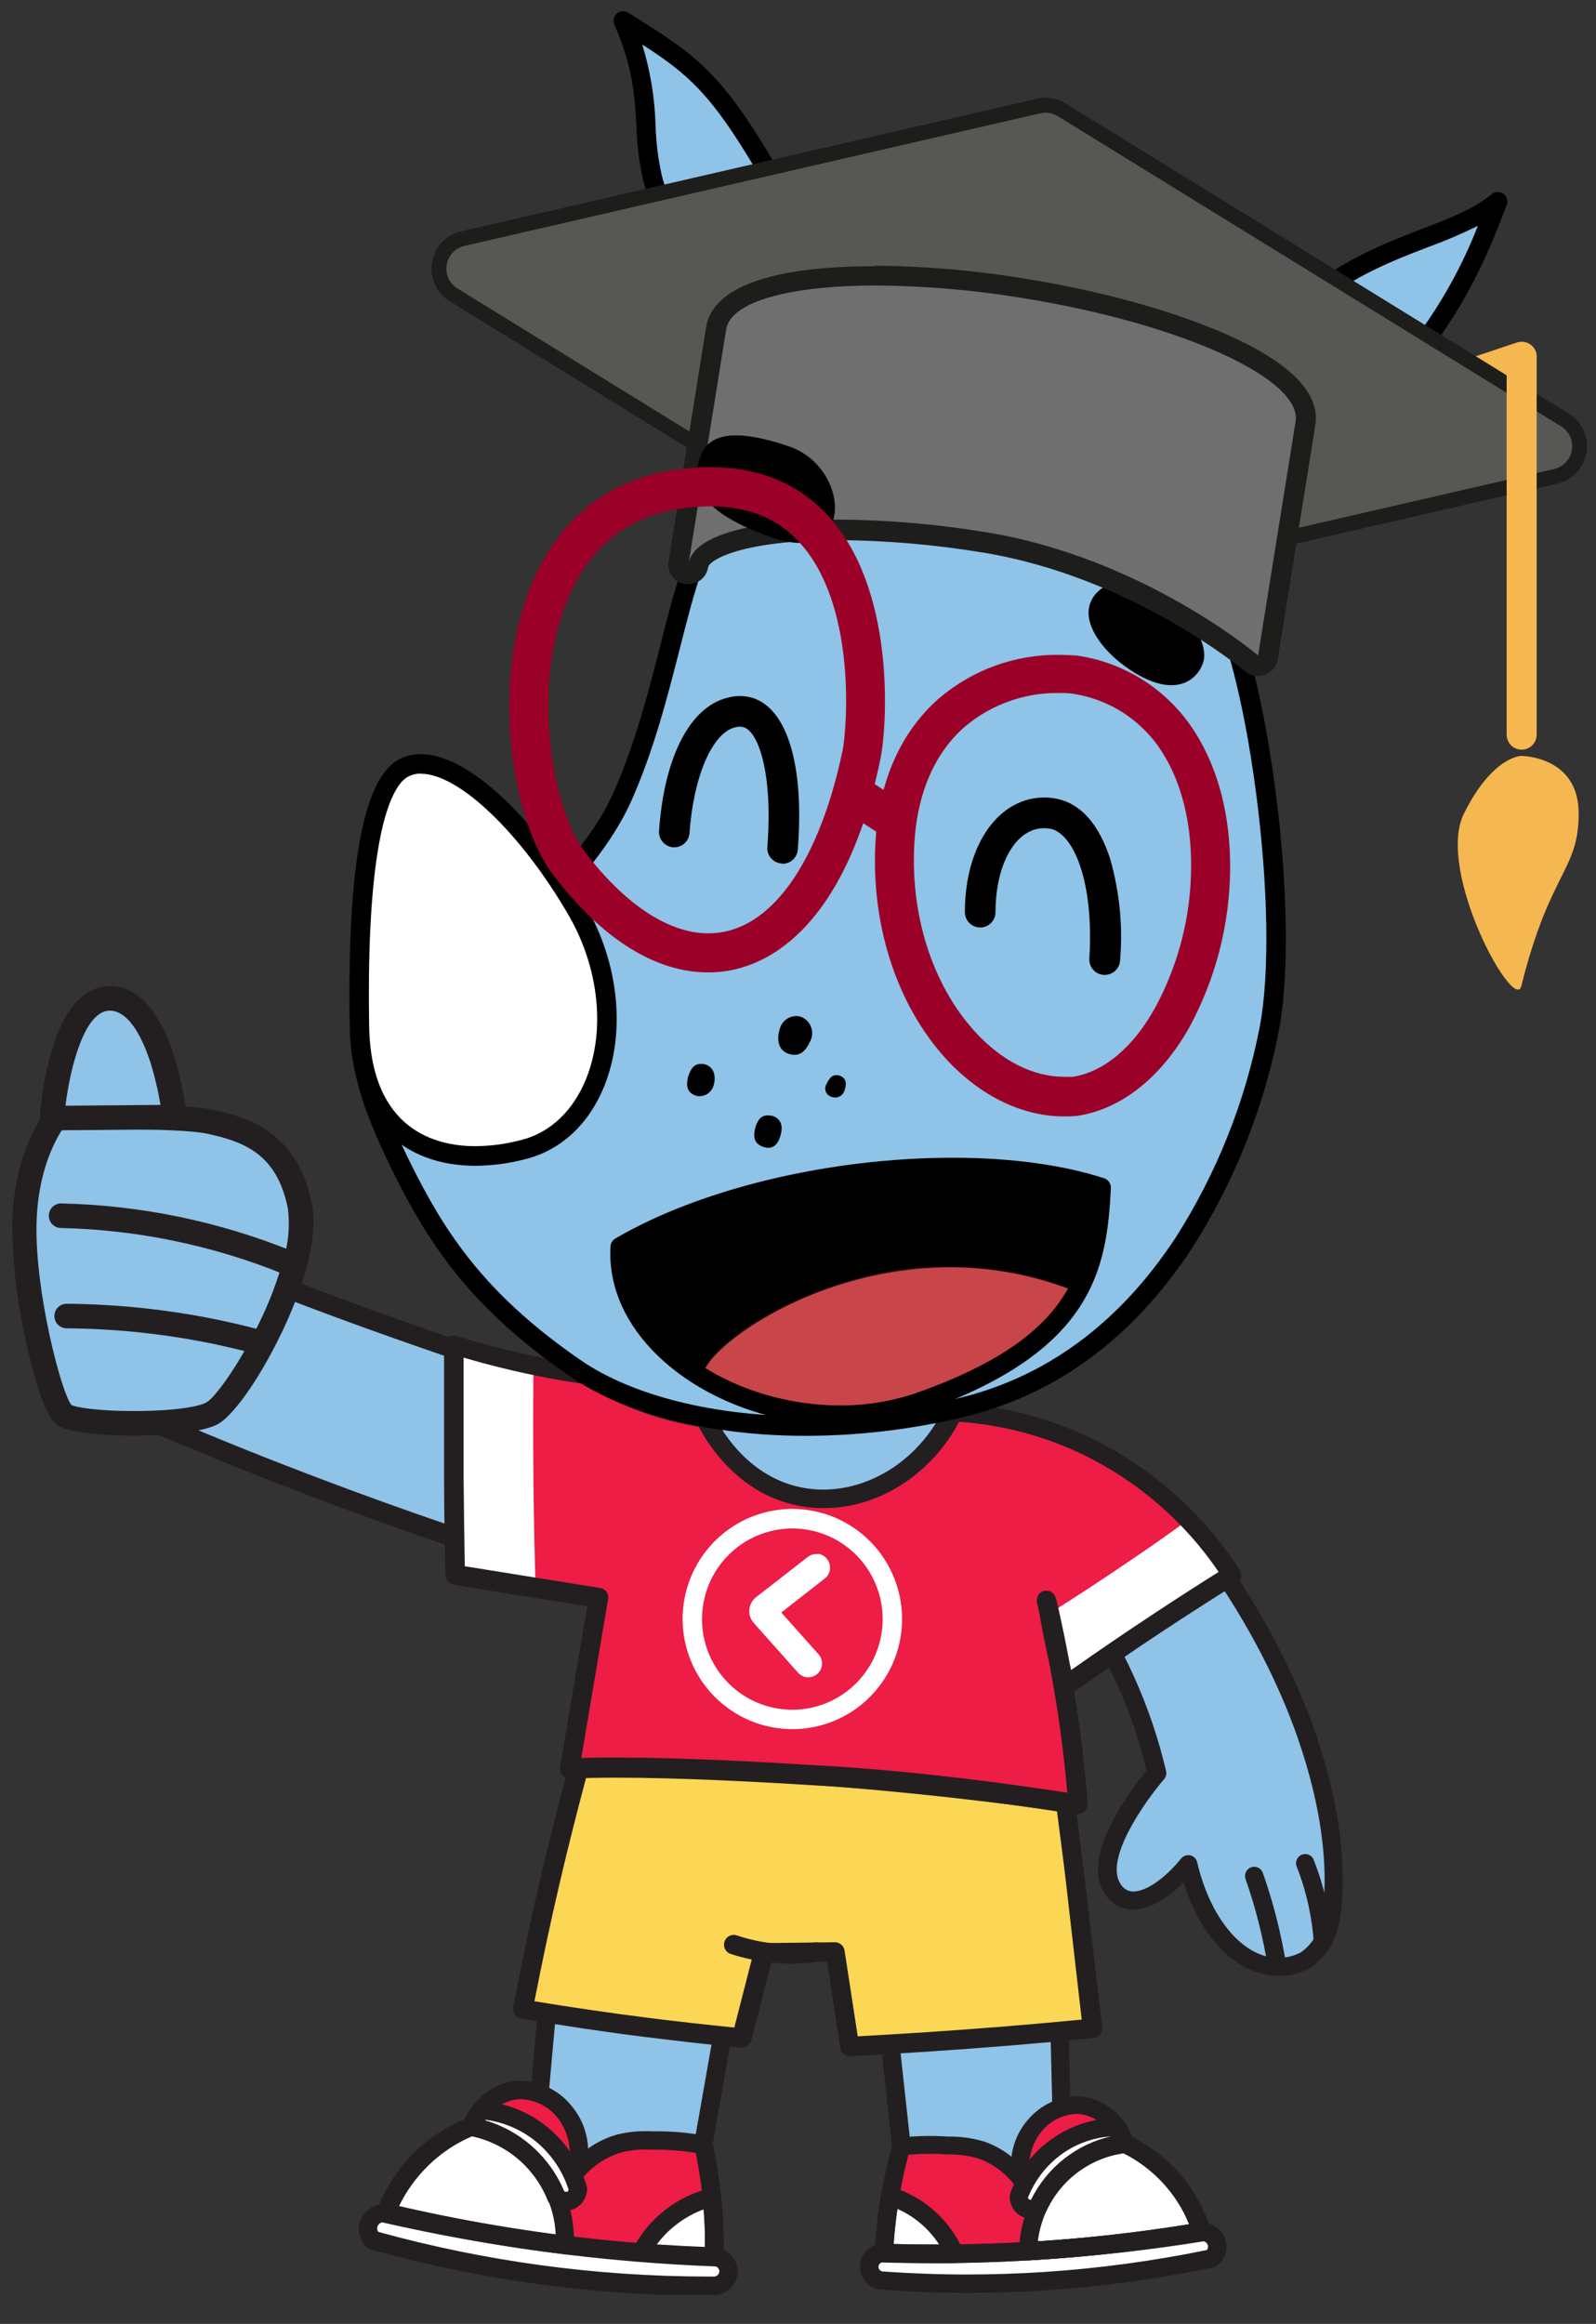 <?xml version="1.0" encoding="UTF-8"?> <svg xmlns="http://www.w3.org/2000/svg" width="261" height="380" viewBox="0 0 261 380" fill="none"><rect x="0" y="0" width="261" height="380" fill="#333333" stroke="none"/><g clip-path="url(#clip0_486_781)"><path d="M32.362 204.876C31.383 204.801 24.326 204.412 19.84 209.507C15.192 214.764 15.171 223.734 20.561 230.524C28.715 234.122 37.193 237.63 45.993 241.049C61.388 247.05 76.267 252.199 90.501 256.636L102.657 229.401C92.06 226.357 81.033 222.925 69.651 218.996C56.461 214.451 44.025 209.691 32.362 204.876Z" fill="#8FC3E7"></path><path d="M90.5 258.236C90.806 258.236 91.106 258.146 91.362 257.977C91.618 257.808 91.819 257.568 91.941 257.286L104.109 230.052C104.197 229.844 104.241 229.621 104.237 229.396C104.233 229.17 104.181 228.949 104.086 228.745C103.99 228.541 103.853 228.359 103.682 228.213C103.512 228.066 103.313 227.957 103.098 227.893C92.081 224.73 81 221.243 70.166 217.508C57.687 213.191 45.175 208.473 32.975 203.421C32.815 203.362 32.649 203.322 32.48 203.303C32.114 203.303 31.716 203.303 31.307 203.303C28.876 203.303 22.787 203.81 18.645 208.506C13.352 214.507 13.642 224.428 19.322 231.574C19.482 231.778 19.689 231.941 19.925 232.048C28.316 235.719 36.891 239.259 45.422 242.584C60.032 248.283 75.04 253.54 90.026 258.214C90.182 258.242 90.342 258.25 90.5 258.236ZM100.462 230.429L89.628 254.695C75.158 250.151 60.678 245.067 46.595 239.583C38.225 236.345 29.823 232.847 21.582 229.253C17.085 223.327 16.827 215.36 21.044 210.578C24.336 206.854 29.328 206.455 31.329 206.455H32.028C44.206 211.496 56.697 216.17 69.155 220.488C79.44 224.093 89.972 227.385 100.462 230.429Z" fill="#231F20"></path><path d="M144.776 326.876C145.988 338.023 147.207 349.178 148.433 360.339L173.92 358.482C173.64 347.321 173.364 336.167 173.092 325.02L144.776 326.941" fill="#8FC3E7"></path><path d="M148.423 361.829H148.541L174.028 359.973C174.411 359.945 174.769 359.771 175.027 359.485C175.286 359.2 175.425 358.825 175.416 358.44L174.598 324.977C174.593 324.774 174.546 324.574 174.462 324.389C174.378 324.204 174.257 324.038 174.108 323.901C173.958 323.764 173.782 323.658 173.591 323.591C173.4 323.524 173.197 323.496 172.995 323.509L144.679 325.43C144.473 325.439 144.271 325.491 144.086 325.582C143.901 325.673 143.736 325.802 143.603 325.959C143.354 326.261 143.234 326.649 143.27 327.039L146.917 360.502C146.959 360.871 147.137 361.211 147.415 361.456C147.694 361.702 148.052 361.835 148.423 361.829ZM172.382 357.069L149.789 358.721L146.454 328.269L171.661 326.564L172.382 357.069Z" fill="#231F20"></path><path d="M144.559 368.412C144.701 365.074 145.061 361.75 145.635 358.459C146.119 355.75 146.71 353.256 147.345 350.99C149.844 350.695 152.366 350.637 154.876 350.817C156.784 350.828 158.681 351.104 160.513 351.637C163.067 352.559 165.306 354.191 166.968 356.344C166.673 354.789 166.73 353.187 167.134 351.657C167.538 350.127 168.279 348.707 169.303 347.503C170.099 346.618 173.068 343.671 177.221 344.373C178.798 344.68 180.259 345.42 181.442 346.51C182.625 347.6 183.484 348.997 183.923 350.547C186.897 351.923 189.549 353.911 191.706 356.383C193.864 358.854 195.479 361.754 196.446 364.893C184.303 366.953 172.029 368.147 159.717 368.466C154.467 368.595 149.411 368.595 144.548 368.466" fill="#ED1D46"></path><path d="M153.166 368.673C155.318 368.673 157.545 368.673 159.729 368.597C172.048 368.276 184.329 367.078 196.479 365.013H196.619V364.873C195.779 362.136 194.448 359.575 192.692 357.317C190.396 354.39 187.448 352.042 184.086 350.462C183.63 348.904 182.755 347.502 181.557 346.409C180.36 345.316 178.886 344.575 177.297 344.266C176.874 344.192 176.446 344.156 176.017 344.158C174.733 344.215 173.474 344.53 172.315 345.087C171.156 345.643 170.121 346.429 169.272 347.397C168.279 348.55 167.546 349.906 167.125 351.371C166.703 352.835 166.602 354.374 166.829 355.881C165.195 353.887 163.054 352.372 160.633 351.499C159.024 351.006 157.354 350.745 155.673 350.721H154.963C152.452 350.546 149.931 350.607 147.432 350.905H147.346V350.98C146.657 353.442 146.077 355.957 145.635 358.461C145.067 361.756 144.708 365.084 144.56 368.424V368.554H144.678C147.41 368.629 150.305 368.673 153.166 368.673ZM196.296 364.787C184.203 366.84 171.979 368.027 159.718 368.338C157.566 368.403 155.34 368.424 153.166 368.424C150.348 368.424 147.497 368.424 144.689 368.284C144.837 364.997 145.197 361.723 145.764 358.483C146.2 355.998 146.76 353.538 147.443 351.11C149.906 350.819 152.392 350.764 154.866 350.948H155.576C157.236 350.972 158.883 351.23 160.471 351.714C162.992 352.637 165.203 354.253 166.851 356.378L167.173 356.766L167.066 356.27C166.771 354.736 166.825 353.155 167.224 351.645C167.622 350.135 168.355 348.734 169.368 347.548C170.186 346.59 171.19 345.809 172.318 345.252C173.446 344.695 174.675 344.375 175.931 344.309C176.349 344.308 176.767 344.344 177.179 344.417C178.73 344.724 180.167 345.453 181.332 346.525C182.497 347.597 183.346 348.971 183.785 350.495H183.838C186.774 351.853 189.394 353.812 191.532 356.245C193.67 358.678 195.278 361.532 196.253 364.625L196.296 364.787Z" fill="#231F20"></path><path d="M183.933 350.549C179.624 351.067 175.647 353.131 172.736 356.361C169.826 359.591 168.178 363.769 168.097 368.122C172.501 367.863 177.102 367.471 181.9 366.946C186.999 366.373 191.862 365.672 196.456 364.895C195.405 361.625 193.67 358.618 191.367 356.076C189.276 353.761 186.749 351.882 183.933 350.549Z" fill="white"></path><path d="M167.971 368.253H168.1C172.694 367.983 177.341 367.595 181.903 367.077C186.755 366.537 191.65 365.846 196.47 365.026H196.609V364.885C195.549 361.602 193.808 358.582 191.499 356.023C189.392 353.699 186.852 351.81 184.022 350.464H183.947C179.612 350.991 175.613 353.072 172.685 356.323C169.758 359.573 168.099 363.776 168.014 368.156L167.971 368.253ZM196.287 364.788C191.531 365.598 186.69 366.278 181.892 366.818C177.374 367.325 172.78 367.714 168.229 367.983C168.354 363.699 170.005 359.6 172.882 356.432C175.76 353.263 179.674 351.234 183.914 350.712C186.822 352.103 189.417 354.072 191.544 356.499C193.67 358.926 195.284 361.76 196.287 364.831V364.788Z" fill="#231F20"></path><path d="M183.937 350.549C183.717 349.843 183.387 349.176 182.958 348.574C182.769 348.316 182.564 348.071 182.344 347.84C179.27 347.92 176.273 348.822 173.662 350.452C170.42 352.51 167.935 355.572 166.583 359.174C166.578 359.517 166.654 359.857 166.806 360.165C166.957 360.473 167.18 360.74 167.455 360.944C167.826 361.17 168.26 361.269 168.692 361.229C169.124 361.188 169.531 361.009 169.854 360.718C171.154 357.967 173.127 355.592 175.59 353.814C178.053 352.035 180.924 350.912 183.937 350.549Z" fill="white"></path><path d="M168.478 361.365C169.012 361.363 169.528 361.167 169.93 360.814C171.227 358.086 173.189 355.731 175.633 353.965C178.078 352.199 180.926 351.08 183.916 350.71H184.066V350.57C183.84 349.852 183.503 349.174 183.066 348.562C182.875 348.3 182.667 348.051 182.442 347.817H182.388C178.907 347.908 175.534 349.045 172.704 351.081C169.875 353.117 167.721 355.959 166.519 359.238C166.502 359.604 166.578 359.969 166.74 360.297C166.902 360.626 167.144 360.908 167.445 361.116C167.759 361.293 168.117 361.379 168.478 361.365ZM169.747 360.641C169.393 360.945 168.943 361.114 168.478 361.116C168.138 361.118 167.805 361.02 167.52 360.836C167.266 360.646 167.06 360.398 166.92 360.113C166.779 359.827 166.708 359.513 166.713 359.195C167.894 355.975 170.009 353.183 172.785 351.18C175.562 349.178 178.873 348.055 182.291 347.958C182.492 348.172 182.679 348.399 182.851 348.638C183.242 349.191 183.55 349.798 183.765 350.441C180.771 350.837 177.924 351.977 175.481 353.759C173.038 355.54 171.079 357.906 169.779 360.641H169.747Z" fill="#231F20"></path><path d="M145.508 359.119C147.832 359.848 149.974 361.066 151.791 362.692C153.618 364.314 155.085 366.304 156.095 368.532C154.277 368.532 152.426 368.532 150.532 368.532C148.639 368.532 146.509 368.467 144.562 368.402C144.616 367.161 144.712 365.866 144.841 364.538C145.024 362.617 145.272 360.803 145.562 359.141" fill="white"></path><path d="M153.167 368.67H156.266L156.19 368.486C155.182 366.248 153.716 364.247 151.887 362.614C150.054 360.974 147.894 359.745 145.55 359.009H145.41V359.149C145.109 360.941 144.862 362.765 144.69 364.546C144.571 365.831 144.474 367.126 144.41 368.422V368.551H144.528C146.508 368.616 148.52 368.659 150.51 368.681L153.167 368.67ZM155.9 368.411H150.521C148.584 368.411 146.615 368.346 144.679 368.281C144.743 367.04 144.829 365.788 144.948 364.557C145.12 362.798 145.357 361.017 145.647 359.279C147.891 360.006 149.961 361.194 151.724 362.766C153.487 364.338 154.905 366.26 155.889 368.411H155.9Z" fill="#231F20"></path><path d="M144.066 368.448C143.52 368.521 143.021 368.792 142.662 369.21C142.303 369.629 142.109 370.164 142.117 370.716C142.125 371.268 142.334 371.798 142.705 372.205C143.076 372.613 143.583 372.87 144.13 372.927C162.198 374.221 180.358 373.004 198.094 369.311C198.444 369.049 198.719 368.697 198.889 368.293C199.059 367.889 199.119 367.447 199.062 367.012C198.971 366.483 198.713 365.998 198.325 365.629C197.937 365.259 197.442 365.025 196.911 364.961C188.863 366.267 179.998 367.347 170.402 367.973C160.806 368.599 152.113 368.685 144.033 368.448" fill="white"></path><path d="M158.126 373.552C162.354 373.552 166.647 373.412 170.875 373.131C180.033 372.534 189.139 371.297 198.125 369.428C198.495 369.154 198.784 368.784 198.962 368.359C199.139 367.933 199.2 367.467 199.137 367.01C199.046 366.458 198.781 365.95 198.38 365.561C197.979 365.172 197.463 364.923 196.91 364.852C188.163 366.266 179.255 367.28 170.412 367.852C164.376 368.252 158.255 368.446 152.198 368.446C149.498 368.446 146.754 368.446 144.054 368.327C143.492 368.42 142.983 368.712 142.618 369.15C142.253 369.588 142.056 370.143 142.064 370.714C142.072 371.285 142.283 371.834 142.66 372.262C143.037 372.689 143.555 372.967 144.118 373.045C148.734 373.379 153.467 373.552 158.126 373.552ZM198.039 369.234C189.073 371.095 179.989 372.329 170.853 372.926C166.636 373.206 162.354 373.336 158.126 373.336C153.478 373.336 148.777 373.174 144.14 372.84C143.657 372.743 143.222 372.483 142.907 372.104C142.592 371.725 142.417 371.249 142.409 370.755C142.402 370.262 142.563 369.78 142.866 369.392C143.169 369.003 143.596 368.73 144.075 368.619C146.776 368.694 149.455 368.738 152.209 368.738C158.266 368.738 164.398 368.532 170.444 368.144C179.277 367.561 188.195 366.546 196.942 365.132C197.434 365.204 197.891 365.429 198.248 365.776C198.605 366.123 198.845 366.573 198.932 367.064C198.98 367.466 198.923 367.873 198.766 368.246C198.61 368.619 198.359 368.945 198.039 369.191V369.234Z" fill="#231F20"></path><path d="M153.155 370.054C155.307 370.054 157.577 370.054 159.761 369.968C172.144 369.648 184.49 368.447 196.705 366.373C196.923 366.342 197.132 366.264 197.318 366.145C197.503 366.026 197.661 365.868 197.781 365.682C197.889 365.497 197.959 365.291 197.985 365.077C198.011 364.864 197.992 364.647 197.931 364.441C197.039 361.547 195.628 358.84 193.768 356.453C191.452 353.509 188.512 351.119 185.161 349.458C184.558 347.792 183.534 346.311 182.189 345.161C180.845 344.01 179.226 343.23 177.49 342.895C176.989 342.809 176.482 342.766 175.973 342.766C174.496 342.825 173.046 343.186 171.713 343.826C170.379 344.466 169.189 345.373 168.217 346.49C166.667 348.206 165.69 350.364 165.419 352.664C164.108 351.606 162.627 350.778 161.041 350.214C159.317 349.684 157.528 349.401 155.726 349.372H155.016C152.413 349.185 149.797 349.246 147.206 349.555C146.913 349.591 146.638 349.712 146.414 349.904C146.19 350.096 146.027 350.351 145.947 350.635C145.247 353.128 144.656 355.687 144.204 358.191C143.607 361.541 143.23 364.927 143.074 368.327C143.056 368.724 143.195 369.112 143.462 369.406C143.6 369.554 143.767 369.674 143.951 369.757C144.136 369.84 144.335 369.886 144.538 369.892C147.378 370.011 150.283 370.054 153.155 370.054ZM194.445 363.696C182.945 365.56 171.331 366.642 159.685 366.935C157.533 366.988 155.382 367.01 153.166 367.01C150.842 367.01 148.486 367.01 146.151 366.913C146.338 364.159 146.672 361.417 147.152 358.698C147.528 356.539 148.002 354.445 148.561 352.351C150.636 352.157 152.723 352.135 154.801 352.286H155.522C157.06 352.302 158.588 352.535 160.062 352.977C162.341 353.812 164.339 355.275 165.828 357.198C166.038 357.46 166.328 357.643 166.654 357.72C166.98 357.796 167.322 357.76 167.625 357.619C167.929 357.474 168.176 357.233 168.328 356.932C168.479 356.631 168.528 356.288 168.464 355.957C168.211 354.629 168.257 353.262 168.597 351.955C168.938 350.648 169.565 349.434 170.433 348.4C171.124 347.591 171.971 346.931 172.923 346.46C173.875 345.989 174.913 345.716 175.973 345.659C176.312 345.661 176.65 345.69 176.985 345.745C178.285 346.005 179.489 346.62 180.462 347.523C181.436 348.426 182.143 349.581 182.504 350.861C182.567 351.064 182.671 351.251 182.81 351.411C182.949 351.57 183.119 351.7 183.31 351.79C186.464 353.257 189.229 355.45 191.379 358.191C192.663 359.867 193.696 361.721 194.445 363.696Z" fill="#231F20"></path><path d="M168.097 369.623H168.194C172.81 369.353 177.479 368.954 182.073 368.435C186.946 367.885 191.863 367.194 196.704 366.374C196.923 366.342 197.133 366.263 197.319 366.142C197.505 366.021 197.662 365.86 197.78 365.672C197.892 365.488 197.963 365.281 197.987 365.067C198.011 364.852 197.988 364.635 197.92 364.431C196.857 361.113 195.129 358.048 192.842 355.425C190.556 352.802 187.758 350.676 184.622 349.178C184.363 349.06 184.077 349.016 183.794 349.049C179.127 349.613 174.821 351.851 171.669 355.35C168.518 358.85 166.733 363.374 166.645 368.09C166.642 368.289 166.679 368.487 166.752 368.673C166.826 368.858 166.936 369.026 167.075 369.169C167.214 369.311 167.38 369.425 167.562 369.503C167.745 369.581 167.942 369.621 168.141 369.623H168.097ZM194.423 363.707C190.217 364.388 185.956 364.97 181.739 365.445C177.758 365.888 173.724 366.244 169.722 366.525C170.144 362.911 171.744 359.538 174.273 356.93C176.802 354.323 180.119 352.626 183.708 352.103C188.578 354.539 192.401 358.666 194.466 363.718L194.423 363.707Z" fill="#231F20"></path><path d="M168.476 362.747C169.344 362.747 170.182 362.428 170.832 361.851C170.992 361.721 171.117 361.554 171.198 361.365C172.39 358.843 174.199 356.665 176.456 355.034C178.714 353.403 181.346 352.373 184.108 352.038C184.326 352.012 184.536 351.937 184.722 351.82C184.908 351.702 185.066 351.545 185.184 351.358C185.301 351.173 185.377 350.964 185.407 350.746C185.437 350.528 185.419 350.306 185.356 350.095C185.09 349.234 184.686 348.421 184.162 347.688C183.931 347.373 183.68 347.073 183.409 346.792C183.269 346.647 183.102 346.531 182.917 346.451C182.733 346.371 182.534 346.329 182.333 346.328C178.578 346.424 174.939 347.649 171.887 349.845C168.835 352.042 166.511 355.107 165.216 358.645C165.162 358.79 165.13 358.943 165.119 359.098C165.1 359.705 165.231 360.307 165.501 360.849C165.772 361.392 166.173 361.859 166.668 362.207C167.21 362.551 167.835 362.738 168.476 362.747ZM168.68 359.692C168.613 359.704 168.544 359.704 168.476 359.692C168.404 359.692 168.334 359.673 168.271 359.638C168.186 359.562 168.129 359.459 168.11 359.346C169.362 356.184 171.58 353.5 174.447 351.682C176.63 350.319 179.112 349.512 181.677 349.329C178.884 349.971 176.267 351.226 174.015 353.003C171.762 354.779 169.93 357.034 168.648 359.605L168.68 359.692Z" fill="#231F20"></path><path d="M153.167 370.055H156.115C156.369 370.054 156.618 369.989 156.84 369.865C157.061 369.742 157.249 369.564 157.384 369.349C157.519 369.134 157.598 368.888 157.613 368.634C157.628 368.38 157.579 368.126 157.47 367.896C156.392 365.471 154.812 363.305 152.834 361.54C150.857 359.776 148.528 358.454 146.002 357.663C145.798 357.6 145.583 357.581 145.372 357.607C145.161 357.634 144.957 357.705 144.775 357.816C144.593 357.927 144.437 358.076 144.316 358.252C144.196 358.429 144.114 358.629 144.076 358.839C143.775 360.674 143.527 362.531 143.345 364.377C143.215 365.683 143.119 367 143.065 368.317C143.046 368.714 143.186 369.102 143.452 369.396C143.591 369.544 143.757 369.663 143.942 369.747C144.126 369.83 144.326 369.876 144.528 369.882C146.518 369.947 148.541 369.99 150.542 370.012L153.167 370.055ZM153.597 367.043H150.553C149.089 367.043 147.605 367.043 146.142 366.957C146.142 366.201 146.26 365.446 146.325 364.701C146.443 363.535 146.583 362.358 146.755 361.192C148.246 361.852 149.625 362.741 150.843 363.826C151.896 364.775 152.822 365.856 153.597 367.043Z" fill="#231F20"></path><path d="M158.126 374.922C162.429 374.922 166.732 374.793 170.961 374.512C180.184 373.905 189.354 372.657 198.405 370.777C198.625 370.731 198.831 370.635 199.008 370.497C199.573 370.074 200.013 369.505 200.282 368.851C200.551 368.198 200.638 367.483 200.535 366.783C200.397 365.942 199.995 365.167 199.387 364.571C198.78 363.975 197.998 363.589 197.157 363.469C197.004 363.442 196.848 363.442 196.695 363.469C188.002 364.873 179.126 365.887 170.337 366.46C164.334 366.848 158.233 367.053 152.209 367.053C149.519 367.053 146.83 367.053 144.108 366.934C144.008 366.918 143.906 366.918 143.806 366.934C142.916 367.072 142.104 367.528 141.521 368.218C140.939 368.908 140.623 369.786 140.634 370.691C140.644 371.595 140.98 372.465 141.578 373.142C142.177 373.818 142.999 374.255 143.893 374.372H144.022C148.734 374.761 153.435 374.922 158.126 374.922ZM197.372 367.917C188.596 369.723 179.707 370.924 170.767 371.511C166.582 371.781 162.322 371.922 158.126 371.922C153.532 371.922 148.884 371.749 144.312 371.425C144.126 371.392 143.958 371.293 143.838 371.147C143.718 371 143.653 370.816 143.656 370.626C143.67 370.471 143.731 370.323 143.831 370.204C143.931 370.084 144.065 369.998 144.215 369.957C146.873 370.033 149.595 370.065 152.209 370.065C158.298 370.065 164.463 369.871 170.498 369.471C179.288 368.899 188.163 367.895 196.867 366.492C197.035 366.541 197.187 366.635 197.307 366.765C197.426 366.894 197.509 367.053 197.545 367.226C197.563 367.347 197.558 367.47 197.528 367.589C197.498 367.707 197.445 367.819 197.372 367.917Z" fill="#231F20"></path><path d="M119.398 325.841C117.375 337.355 115.349 348.869 113.32 360.384L86.951 356.713L90.082 321.934L119.398 325.863" fill="#8FC3E7"></path><path d="M113.32 361.862C113.672 361.864 114.014 361.741 114.284 361.513C114.554 361.286 114.735 360.969 114.794 360.621L120.872 326.078C120.905 325.879 120.897 325.676 120.851 325.479C120.805 325.283 120.721 325.098 120.603 324.934C120.486 324.769 120.335 324.629 120.161 324.525C119.987 324.421 119.793 324.355 119.592 324.33L90.286 320.4C90.085 320.372 89.88 320.385 89.684 320.439C89.488 320.493 89.305 320.586 89.146 320.713C88.986 320.846 88.854 321.01 88.76 321.196C88.665 321.382 88.61 321.585 88.597 321.793L85.456 356.573C85.419 356.959 85.533 357.345 85.774 357.649C86.014 357.953 86.363 358.151 86.746 358.203L113.115 361.873L113.32 361.862ZM117.623 327.125L112.072 358.678L88.554 355.439L91.416 323.649L117.623 327.125Z" fill="#231F20"></path><path d="M116.793 369.029C116.897 362.888 116.312 356.754 115.05 350.743C112.476 350.258 109.86 350.023 107.24 350.042C105.256 349.92 103.264 350.077 101.323 350.506C98.613 351.294 96.181 352.836 94.308 354.953C94.717 353.357 94.764 351.689 94.448 350.072C94.132 348.454 93.459 346.928 92.48 345.605C91.705 344.634 88.822 341.374 84.465 341.816C82.804 342.023 81.234 342.689 79.929 343.739C78.624 344.789 77.635 346.183 77.073 347.764C73.894 348.992 71.006 350.875 68.597 353.292C66.188 355.709 64.311 358.607 63.088 361.797C75.572 364.782 88.252 366.867 101.032 368.036C106.476 368.533 111.737 368.846 116.804 369.008" fill="#ED1D46"></path><path d="M116.923 369.158V369.039C116.988 365.553 116.826 362.066 116.439 358.601C116.149 355.967 115.718 353.312 115.17 350.71V350.635H115.094C112.61 350.172 110.09 349.938 107.563 349.933H106.552C104.807 349.839 103.057 349.996 101.356 350.397C98.77 351.138 96.435 352.571 94.6 354.542C94.943 352.989 94.946 351.38 94.608 349.825C94.27 348.271 93.599 346.808 92.642 345.54C91.786 344.395 90.688 343.453 89.427 342.783C88.166 342.113 86.773 341.731 85.348 341.665C85.072 341.648 84.795 341.648 84.519 341.665C82.848 341.879 81.268 342.549 79.95 343.602C78.632 344.654 77.626 346.048 77.042 347.634C73.435 349.042 70.21 351.283 67.629 354.175C65.647 356.389 64.089 358.95 63.035 361.732L62.981 361.872H63.121C75.61 364.847 88.294 366.932 101.076 368.111C106.294 368.586 111.609 368.91 116.859 369.083L116.923 369.158ZM114.944 350.808C115.482 353.366 115.901 355.989 116.192 358.59C116.568 361.999 116.73 365.427 116.676 368.856C111.469 368.694 106.208 368.359 101.033 367.884C88.308 366.719 75.682 364.648 63.25 361.688C64.471 358.536 66.337 355.674 68.727 353.289C71.118 350.904 73.979 349.047 77.128 347.839V347.785C77.687 346.23 78.663 344.86 79.948 343.826C81.233 342.792 82.777 342.134 84.412 341.924C84.68 341.908 84.95 341.908 85.218 341.924C86.606 341.993 87.961 342.367 89.188 343.02C90.415 343.673 91.484 344.589 92.319 345.702C93.294 347.006 93.963 348.515 94.274 350.115C94.585 351.715 94.531 353.365 94.115 354.942L93.987 355.428L94.331 355.061C96.19 352.961 98.603 351.43 101.291 350.646C102.972 350.254 104.7 350.101 106.423 350.192H107.434C109.952 350.181 112.466 350.402 114.944 350.851V350.808Z" fill="#231F20"></path><path d="M77.073 347.762C81.516 348.6 85.507 351.02 88.311 354.576C91.117 358.133 92.547 362.586 92.34 367.116C87.778 366.544 83.023 365.832 78.074 364.957C72.802 364.018 67.81 362.96 63.077 361.827C64.328 358.653 66.215 355.77 68.621 353.356C71.026 350.943 73.899 349.05 77.062 347.794" fill="white"></path><path d="M92.459 367.26V367.13C92.668 362.576 91.228 358.1 88.404 354.529C85.58 350.958 81.563 348.532 77.096 347.7H77.032C73.997 348.906 71.227 350.695 68.877 352.968C66.306 355.47 64.293 358.491 62.971 361.83L62.917 361.97H63.057C68.006 363.147 73.04 364.194 78.054 365.101C82.766 365.943 87.575 366.677 92.319 367.26H92.459ZM77.085 347.894C81.469 348.729 85.407 351.114 88.186 354.617C90.963 358.12 92.396 362.506 92.222 366.979C87.521 366.385 82.766 365.662 78.097 364.82C73.137 363.935 68.145 362.888 63.25 361.722C64.5 358.594 66.371 355.754 68.749 353.375C71.128 350.996 73.964 349.128 77.085 347.884V347.894Z" fill="#231F20"></path><path d="M77.072 347.763C77.349 347.042 77.741 346.371 78.234 345.777C78.444 345.521 78.671 345.279 78.912 345.054C82.103 345.358 85.157 346.501 87.766 348.368C90.991 350.733 93.362 354.086 94.522 357.921C94.507 358.284 94.401 358.639 94.213 358.95C94.024 359.261 93.761 359.52 93.447 359.702C93.045 359.904 92.591 359.976 92.147 359.906C91.704 359.836 91.293 359.629 90.972 359.313C89.805 356.358 87.909 353.749 85.463 351.729C83.017 349.709 80.101 348.344 76.986 347.763" fill="white"></path><path d="M92.544 360.103C92.901 360.106 93.253 360.017 93.566 359.844C93.886 359.642 94.152 359.364 94.34 359.035C94.527 358.705 94.631 358.335 94.642 357.955C93.477 354.091 91.085 350.714 87.832 348.337C85.211 346.45 82.136 345.299 78.924 345.002H78.871C78.622 345.228 78.391 345.473 78.182 345.736C77.681 346.34 77.282 347.022 76.999 347.755L76.945 347.895H77.095C80.181 348.478 83.07 349.834 85.493 351.839C87.916 353.843 89.794 356.43 90.952 359.359C91.155 359.583 91.4 359.764 91.673 359.892C91.947 360.02 92.243 360.092 92.544 360.103ZM94.395 357.945C94.372 358.275 94.274 358.596 94.108 358.882C93.942 359.169 93.713 359.413 93.437 359.596C93.164 359.748 92.856 359.826 92.544 359.823C92.017 359.817 91.513 359.608 91.135 359.24C89.966 356.301 88.083 353.703 85.657 351.682C83.231 349.66 80.34 348.281 77.246 347.668C77.513 347.017 77.876 346.409 78.322 345.866C78.526 345.628 78.73 345.401 78.956 345.186C82.504 345.525 85.87 346.921 88.621 349.195C91.372 351.468 93.383 354.516 94.395 357.945Z" fill="#231F20"></path><path d="M116.386 359.305C113.924 359.907 111.617 361.026 109.618 362.589C107.619 364.152 105.973 366.123 104.789 368.372C106.682 368.523 108.608 368.653 110.577 368.761C112.546 368.869 114.762 368.966 116.795 369.031C116.795 367.746 116.795 366.397 116.795 365.004C116.731 362.996 116.591 361.097 116.408 359.305" fill="white"></path><path d="M116.922 369.159V369.04C116.922 367.691 116.922 366.331 116.922 364.992C116.869 363.103 116.74 361.182 116.546 359.293V359.152H116.406C113.925 359.756 111.6 360.883 109.585 362.458C107.571 364.032 105.914 366.018 104.723 368.284L104.636 368.457H104.819C106.745 368.608 108.692 368.738 110.607 368.846C112.522 368.954 114.76 369.051 116.836 369.116L116.922 369.159ZM116.277 359.444C116.46 361.279 116.589 363.146 116.643 364.981C116.643 366.277 116.643 367.583 116.643 368.878C114.609 368.813 112.565 368.727 110.543 368.608C108.692 368.511 106.81 368.382 104.959 368.241C106.128 366.069 107.735 364.164 109.678 362.649C111.621 361.135 113.858 360.043 116.245 359.444H116.277Z" fill="#231F20"></path><path d="M117.299 369.103C117.856 369.222 118.351 369.539 118.692 369.997C119.033 370.455 119.196 371.021 119.151 371.591C119.107 372.16 118.857 372.694 118.449 373.093C118.04 373.491 117.502 373.727 116.933 373.756C98.06 373.869 79.262 371.359 61.076 366.297C60.73 366.001 60.47 365.618 60.322 365.187C60.175 364.756 60.145 364.293 60.236 363.847C60.362 363.308 60.657 362.824 61.077 362.467C61.498 362.109 62.021 361.897 62.571 361.86C70.855 363.771 80 365.498 89.919 366.804C99.838 368.11 108.907 368.801 117.299 369.103Z" fill="white"></path><path d="M115.77 373.884H116.932C117.527 373.849 118.09 373.599 118.517 373.181C118.943 372.763 119.205 372.204 119.253 371.607C119.301 371.011 119.134 370.417 118.78 369.935C118.427 369.452 117.912 369.115 117.33 368.983C108.218 368.649 99.041 367.904 89.961 366.684C80.881 365.464 71.671 363.813 62.624 361.74C62.049 361.781 61.502 362.003 61.061 362.376C60.62 362.748 60.308 363.251 60.171 363.813C60.076 364.283 60.108 364.769 60.263 365.223C60.418 365.676 60.691 366.08 61.053 366.393C70.268 368.957 79.651 370.869 89.132 372.114C97.964 373.28 106.862 373.872 115.77 373.884ZM117.287 369.232C117.812 369.347 118.277 369.649 118.596 370.083C118.915 370.517 119.067 371.052 119.022 371.589C118.977 372.126 118.739 372.629 118.353 373.003C117.966 373.378 117.458 373.599 116.921 373.625H115.77C97.309 373.618 78.933 371.112 61.139 366.177C60.816 365.894 60.573 365.53 60.435 365.122C60.297 364.715 60.269 364.278 60.354 363.856C60.479 363.349 60.761 362.894 61.159 362.557C61.556 362.22 62.05 362.017 62.57 361.978C71.564 364.05 80.762 365.713 89.907 366.922C99.052 368.13 108.164 368.897 117.287 369.232Z" fill="#231F20"></path><path d="M116.794 370.539C116.992 370.545 117.189 370.51 117.374 370.438C117.559 370.366 117.727 370.257 117.87 370.118C118.017 369.981 118.135 369.813 118.214 369.628C118.294 369.442 118.334 369.241 118.332 369.039C118.402 365.495 118.241 361.951 117.848 358.428C117.547 355.751 117.117 353.031 116.557 350.408C116.495 350.117 116.348 349.851 116.135 349.644C115.923 349.437 115.654 349.297 115.363 349.242C112.784 348.755 110.166 348.51 107.542 348.508H106.53C104.661 348.412 102.788 348.587 100.968 349.026C99.247 349.504 97.623 350.283 96.17 351.325C96.07 348.888 95.204 346.545 93.696 344.633C92.708 343.328 91.446 342.258 90 341.498C88.553 340.739 86.957 340.309 85.326 340.239C85.003 340.239 84.68 340.239 84.357 340.239C82.536 340.468 80.806 341.169 79.337 342.272C77.867 343.376 76.709 344.844 75.977 346.533C72.391 348.027 69.182 350.306 66.585 353.203C64.492 355.554 62.844 358.269 61.722 361.213C61.648 361.415 61.617 361.63 61.632 361.844C61.647 362.058 61.708 362.267 61.81 362.456C61.911 362.645 62.052 362.81 62.223 362.94C62.393 363.07 62.589 363.162 62.798 363.21C75.351 366.199 88.099 368.295 100.947 369.481C106.197 369.956 111.533 370.291 116.815 370.464L116.794 370.539ZM113.781 352.049C114.223 354.272 114.578 356.528 114.857 358.784C115.178 361.652 115.34 364.535 115.341 367.42C110.629 367.236 105.874 366.934 101.194 366.502C89.079 365.387 77.053 363.453 65.197 360.716C66.126 358.72 67.344 356.872 68.812 355.233C71.235 352.52 74.266 350.422 77.655 349.112C77.852 349.036 78.03 348.918 78.179 348.768C78.327 348.617 78.442 348.436 78.516 348.238C78.979 346.921 79.798 345.758 80.881 344.88C81.963 344.002 83.267 343.441 84.648 343.262C84.874 343.262 85.089 343.262 85.315 343.262C86.494 343.328 87.644 343.653 88.684 344.212C89.725 344.772 90.631 345.552 91.34 346.5C92.173 347.639 92.745 348.949 93.013 350.336C93.281 351.722 93.239 353.152 92.889 354.52C92.807 354.844 92.835 355.186 92.967 355.492C93.099 355.798 93.329 356.052 93.62 356.214C93.912 356.375 94.248 356.435 94.577 356.385C94.906 356.334 95.209 356.176 95.439 355.934C97.119 354.024 99.305 352.632 101.743 351.919C103.311 351.555 104.923 351.417 106.53 351.509H107.531C109.625 351.523 111.715 351.703 113.781 352.049Z" fill="#231F20"></path><path d="M92.342 368.617C92.729 368.623 93.103 368.476 93.383 368.207C93.662 367.938 93.826 367.57 93.837 367.182C94.061 362.29 92.517 357.482 89.489 353.642C86.46 349.802 82.151 347.189 77.355 346.283C77.077 346.23 76.789 346.26 76.527 346.37C73.322 347.632 70.397 349.518 67.92 351.918C65.201 354.553 63.073 357.74 61.681 361.266C61.601 361.469 61.566 361.686 61.578 361.904C61.59 362.121 61.65 362.333 61.752 362.525C61.855 362.717 61.998 362.885 62.171 363.016C62.344 363.147 62.544 363.239 62.756 363.285C67.727 364.472 72.805 365.53 77.818 366.426C82.562 367.279 87.393 368.013 92.169 368.585L92.342 368.617ZM77.28 349.327C81.152 350.183 84.622 352.329 87.124 355.416C89.386 358.271 90.7 361.767 90.879 365.411C86.715 364.861 82.519 364.213 78.388 363.468C74.01 362.68 69.588 361.773 65.241 360.77C66.447 358.277 68.079 356.016 70.061 354.088C72.135 352.063 74.564 350.442 77.226 349.306L77.28 349.327Z" fill="#231F20"></path><path d="M92.542 361.451C93.132 361.45 93.712 361.302 94.231 361.02C94.763 360.699 95.206 360.249 95.518 359.712C95.83 359.174 96.001 358.565 96.017 357.943C96.017 357.786 95.995 357.63 95.952 357.479C94.704 353.323 92.135 349.691 88.636 347.138C85.815 345.11 82.506 343.873 79.051 343.554C78.843 343.534 78.634 343.557 78.436 343.622C78.237 343.687 78.055 343.792 77.9 343.932C77.604 344.208 77.327 344.504 77.071 344.817C76.479 345.535 76.007 346.344 75.673 347.213C75.593 347.416 75.558 347.633 75.57 347.851C75.583 348.068 75.642 348.281 75.745 348.473C75.847 348.665 75.99 348.832 76.163 348.963C76.336 349.094 76.536 349.186 76.749 349.232C79.608 349.77 82.285 351.026 84.53 352.884C86.774 354.741 88.513 357.139 89.583 359.854C89.66 360.049 89.778 360.225 89.927 360.372C90.622 361.065 91.562 361.453 92.542 361.451ZM92.983 358.051C92.956 358.186 92.879 358.306 92.768 358.386C92.693 358.402 92.616 358.402 92.542 358.386C92.445 358.386 92.349 358.364 92.262 358.321C91.103 355.546 89.344 353.066 87.111 351.058C84.878 349.051 82.227 347.568 79.352 346.717L79.438 346.62C82.111 346.981 84.656 347.993 86.85 349.567C89.743 351.668 91.891 354.64 92.983 358.051Z" fill="#231F20"></path><path d="M116.793 370.539C116.991 370.544 117.188 370.51 117.373 370.438C117.558 370.365 117.726 370.257 117.868 370.118C118.016 369.98 118.133 369.813 118.213 369.627C118.293 369.441 118.333 369.241 118.331 369.038C118.331 367.678 118.331 366.297 118.331 364.926C118.266 363.004 118.137 361.05 117.944 359.129C117.924 358.914 117.858 358.706 117.75 358.519C117.642 358.332 117.496 358.171 117.32 358.047C117.144 357.922 116.943 357.838 116.731 357.799C116.519 357.761 116.302 357.769 116.093 357.823C113.424 358.473 110.924 359.684 108.757 361.378C106.591 363.072 104.808 365.208 103.528 367.646C103.42 367.864 103.367 368.106 103.373 368.349C103.38 368.593 103.445 368.831 103.563 369.044C103.682 369.256 103.85 369.437 104.054 369.569C104.258 369.702 104.491 369.783 104.733 369.805C106.669 369.956 108.627 370.085 110.553 370.193C112.478 370.301 114.727 370.409 116.814 370.474L116.793 370.539ZM115.06 361.277C115.157 362.529 115.232 363.792 115.265 365.044C115.265 365.854 115.265 366.664 115.265 367.473C113.716 367.473 112.156 367.344 110.607 367.257L107.379 367.052C108.274 365.83 109.335 364.74 110.531 363.814C111.901 362.737 113.429 361.882 115.06 361.277Z" fill="#231F20"></path><path d="M115.77 375.269H117.071C118.035 375.184 118.932 374.744 119.592 374.034C120.251 373.325 120.626 372.396 120.643 371.426C120.64 370.553 120.344 369.707 119.804 369.024C119.263 368.341 118.509 367.86 117.663 367.658C117.56 367.648 117.455 367.648 117.351 367.658C108.282 367.324 99.116 366.579 90.111 365.37C81.106 364.161 71.822 362.52 62.914 360.448C62.761 360.426 62.605 360.426 62.451 360.448C61.655 360.498 60.892 360.785 60.259 361.272C59.626 361.76 59.152 362.425 58.898 363.184C58.644 363.943 58.621 364.761 58.833 365.533C59.044 366.305 59.48 366.996 60.085 367.518C60.257 367.667 60.458 367.778 60.676 367.842C78.618 372.839 97.15 375.381 115.77 375.398V375.269ZM116.846 372.257H115.77C97.563 372.251 79.439 369.796 61.881 364.96C61.795 364.848 61.734 364.718 61.703 364.581C61.671 364.443 61.67 364.3 61.698 364.161C61.751 363.972 61.853 363.8 61.995 363.665C62.138 363.53 62.314 363.437 62.505 363.395C71.467 365.446 80.622 367.097 89.724 368.295C98.825 369.494 107.948 370.26 117.061 370.605C117.225 370.667 117.368 370.775 117.471 370.917C117.574 371.059 117.634 371.228 117.642 371.404C117.628 371.617 117.542 371.819 117.396 371.974C117.251 372.13 117.056 372.23 116.846 372.257Z" fill="#231F20"></path><path d="M132.77 319.569C130.51 319.209 128.201 318.875 125.841 318.565C124.346 318.371 122.861 318.187 121.398 318.025" fill="#FBD755"></path><path d="M174.19 294.665C174.764 299.12 175.327 303.592 175.88 308.083C176.855 315.999 177.784 323.861 178.666 331.669C169.844 332.532 160.818 333.273 151.587 333.892C147.284 334.173 143.063 334.421 138.925 334.637L136.536 319.147L124.842 319.298L121.238 333.223C116.217 332.741 111.079 332.169 105.821 331.507C98.793 330.622 92 329.625 85.445 328.517C86.707 321.925 88.142 315.121 89.748 308.104C91.319 301.361 92.961 294.859 94.676 288.599C105.434 288.717 116.612 289.128 128.274 289.905C144.519 290.984 159.85 292.636 174.18 294.665" fill="#FBD755"></path><path d="M138.922 336.225H138.997C143.204 336.009 147.475 335.761 151.681 335.48C160.697 334.886 169.82 334.142 178.814 333.256C179.023 333.236 179.226 333.174 179.41 333.073C179.595 332.973 179.758 332.837 179.89 332.673C180.024 332.511 180.123 332.323 180.182 332.121C180.241 331.918 180.259 331.706 180.234 331.497C179.352 323.66 178.416 315.715 177.458 307.889C176.91 303.431 176.383 298.908 175.759 294.461C175.714 294.115 175.557 293.793 175.312 293.545C175.067 293.297 174.748 293.137 174.403 293.09C159.191 290.931 143.71 289.323 128.379 288.308C117.223 287.574 105.883 287.132 94.705 287.002C94.357 287 94.017 287.115 93.74 287.328C93.464 287.541 93.266 287.84 93.178 288.179C91.413 294.655 89.746 301.218 88.24 307.738C86.669 314.506 85.206 321.393 83.936 328.248C83.895 328.456 83.896 328.67 83.939 328.877C83.981 329.085 84.064 329.282 84.184 329.457C84.311 329.632 84.472 329.78 84.656 329.893C84.841 330.006 85.046 330.082 85.259 330.115C92.016 331.195 98.89 332.274 105.7 333.105C110.832 333.753 116.039 334.336 121.171 334.832C121.546 334.865 121.922 334.765 122.231 334.547C122.54 334.33 122.762 334.011 122.86 333.645L126.152 320.897L135.264 320.778L137.416 334.897C137.475 335.259 137.658 335.589 137.932 335.831C138.207 336.073 138.557 336.212 138.922 336.225ZM176.899 330.245C168.464 331.054 159.912 331.745 151.477 332.306C147.755 332.555 143.946 332.771 140.267 332.976L138.115 318.943C138.056 318.563 137.862 318.218 137.57 317.971C137.277 317.723 136.905 317.589 136.523 317.594L124.829 317.734C124.479 317.738 124.141 317.857 123.867 318.074C123.592 318.291 123.397 318.592 123.312 318.932L120.084 331.54C115.426 331.076 110.714 330.547 106.098 329.964C99.88 329.176 93.597 328.259 87.4 327.244C88.616 320.994 89.95 314.69 91.392 308.494C92.833 302.298 94.35 296.274 95.975 290.23C106.733 290.381 117.556 290.812 128.25 291.525C143.096 292.507 158.093 294.051 172.843 296.112C173.359 300.16 173.919 304.262 174.382 308.31C175.199 315.564 176.07 322.948 176.899 330.245Z" fill="#231F20"></path><path d="M133.587 319.19C130.448 319.658 127.255 319.611 124.131 319.05C122.735 318.796 121.362 318.435 120.021 317.971" fill="#FBD755"></path><path d="M129.241 321.102C130.771 321.104 132.299 320.992 133.813 320.768C134.204 320.679 134.548 320.445 134.775 320.113C135.002 319.781 135.096 319.375 135.038 318.977C134.979 318.578 134.773 318.217 134.46 317.964C134.147 317.712 133.751 317.588 133.35 317.616C130.387 318.059 127.371 318.015 124.421 317.486C123.1 317.25 121.798 316.914 120.527 316.482C120.329 316.412 120.12 316.38 119.911 316.391C119.702 316.401 119.497 316.452 119.308 316.542C119.119 316.632 118.949 316.758 118.808 316.913C118.667 317.069 118.558 317.251 118.488 317.449C118.417 317.646 118.386 317.856 118.396 318.066C118.406 318.276 118.458 318.482 118.547 318.671C118.636 318.861 118.762 319.032 118.917 319.173C119.072 319.314 119.254 319.423 119.451 319.494C120.857 319.957 122.296 320.318 123.754 320.574C125.564 320.913 127.4 321.09 129.241 321.102Z" fill="#231F20"></path><path d="M111.534 227.859C111.47 234.444 111.402 241.032 111.33 247.624C118.085 251.081 125.549 252.918 133.132 252.989C140.715 253.06 148.211 251.364 155.03 248.034C154.959 241.371 154.887 234.714 154.815 228.065C147.162 228.259 139.301 228.327 131.233 228.27C124.52 228.226 117.953 228.09 111.534 227.859Z" fill="#8FC3E7"></path><path d="M133.576 254.584C141.246 254.569 148.813 252.821 155.717 249.468C155.987 249.334 156.214 249.126 156.372 248.868C156.53 248.61 156.613 248.313 156.61 248.01L156.405 228.051C156.404 227.84 156.361 227.631 156.278 227.437C156.195 227.243 156.075 227.068 155.923 226.921C155.772 226.774 155.593 226.659 155.397 226.582C155.201 226.506 154.991 226.469 154.781 226.475C148.767 226.626 142.656 226.702 136.631 226.702H131.252C124.733 226.648 118.116 226.518 111.597 226.292C111.385 226.285 111.175 226.321 110.977 226.397C110.779 226.473 110.599 226.587 110.446 226.734C110.152 227.018 109.978 227.405 109.962 227.814L109.757 247.568C109.752 247.864 109.829 248.156 109.981 248.41C110.134 248.664 110.354 248.869 110.618 249.003C117.26 252.389 124.56 254.275 132.005 254.53L133.576 254.584ZM153.425 247.028C147.067 249.973 140.137 251.465 133.135 251.398C126.132 251.331 119.232 249.705 112.931 246.639L113.103 229.509C119.128 229.703 125.206 229.822 131.22 229.865H136.599C142.118 229.865 147.702 229.8 153.221 229.67L153.425 247.028Z" fill="#231F20"></path><path d="M193.597 248.344C196.484 251.953 199.184 255.707 201.688 259.592C221.106 289.709 218.901 312.205 216.749 316.652C216.036 318.2 214.921 319.527 213.522 320.495C211.924 321.368 210.104 321.744 208.293 321.574C202.096 321.035 196.534 314.407 194.307 304.8C190.574 309.376 186.454 311.633 183.775 310.467C182.913 310.062 182.21 309.383 181.774 308.534C178.546 302.651 188.229 291.047 189.208 289.925C188.05 284.963 186.432 280.12 184.377 275.46C182.155 270.416 179.438 265.607 176.266 261.104C172.769 255.62 174.566 248.474 179.579 245.516C181.869 244.259 184.527 243.854 187.086 244.372C189.645 244.889 191.939 246.296 193.565 248.344" fill="#8FC3E7"></path><path d="M209.111 323.111C210.925 323.126 212.712 322.668 214.297 321.783C215.945 320.661 217.26 319.113 218.105 317.303C220.074 313.126 219.827 304.123 218.761 297.517C217.363 288.881 213.49 275.162 202.925 258.786C200.391 254.857 197.658 251.059 194.738 247.409C193.536 245.919 192.019 244.716 190.295 243.889C188.572 243.062 186.686 242.631 184.776 242.627C182.682 242.616 180.624 243.167 178.816 244.225C177.432 245.067 176.23 246.179 175.282 247.496C174.334 248.812 173.659 250.306 173.297 251.889C172.888 253.59 172.827 255.356 173.117 257.082C173.407 258.807 174.043 260.456 174.986 261.928C178.1 266.35 180.767 271.072 182.947 276.025C184.866 280.371 186.396 284.879 187.519 289.497C184.873 292.735 176.997 303.098 180.408 309.229C180.999 310.372 181.958 311.282 183.13 311.809C183.809 312.102 184.542 312.25 185.281 312.241C187.799 312.241 190.725 310.654 193.554 307.815C196.298 316.613 201.838 322.485 208.132 323.035C208.476 323.1 208.799 323.111 209.111 323.111ZM184.797 245.628C186.262 245.632 187.708 245.964 189.029 246.599C190.35 247.234 191.514 248.156 192.436 249.298C195.286 252.866 197.954 256.577 200.429 260.416C210.703 276.349 214.415 289.648 215.814 297.992C217.513 308.473 216.104 314.551 215.415 316.008C214.826 317.308 213.901 318.426 212.737 319.246C211.619 319.837 210.374 320.141 209.111 320.132H208.423C202.904 319.657 197.826 313.374 195.782 304.512C195.717 304.239 195.577 303.989 195.379 303.79C195.181 303.592 194.931 303.453 194.659 303.389C194.386 303.325 194.101 303.339 193.836 303.429C193.57 303.518 193.335 303.68 193.157 303.897C190.435 307.243 187.422 309.294 185.314 309.294C184.996 309.298 184.681 309.235 184.388 309.11C183.833 308.834 183.383 308.383 183.108 307.826C180.87 303.799 186.884 295.013 190.37 290.922C190.523 290.743 190.632 290.531 190.688 290.302C190.744 290.073 190.746 289.834 190.693 289.605C188.221 279.074 183.751 269.12 177.525 260.287C176.806 259.156 176.322 257.892 176.102 256.57C175.882 255.247 175.931 253.894 176.244 252.59C176.514 251.404 177.017 250.283 177.724 249.295C178.432 248.307 179.33 247.471 180.365 246.837C181.714 246.064 183.244 245.665 184.797 245.682V245.628Z" fill="#231F20"></path><path d="M208.885 323.109H209.121C209.316 323.078 209.502 323.008 209.67 322.904C209.837 322.8 209.983 322.664 210.098 322.504C210.213 322.343 210.295 322.162 210.34 321.969C210.385 321.777 210.391 321.577 210.359 321.382C209.939 318.792 209.401 316.19 208.756 313.653C208.11 311.117 207.368 308.677 206.518 306.259C206.387 305.883 206.112 305.574 205.754 305.401C205.395 305.228 204.984 305.205 204.608 305.336C204.233 305.468 203.925 305.744 203.753 306.103C203.58 306.463 203.557 306.876 203.689 307.252C204.506 309.595 205.238 312.002 205.84 314.398C206.443 316.795 206.981 319.364 207.389 321.868C207.451 322.22 207.635 322.538 207.909 322.765C208.183 322.993 208.529 323.115 208.885 323.109Z" fill="#231F20"></path><path d="M216.339 318.997H216.436C216.632 318.985 216.825 318.934 217.001 318.847C217.178 318.76 217.336 318.638 217.466 318.49C217.596 318.342 217.695 318.169 217.759 317.982C217.822 317.794 217.848 317.597 217.835 317.4C217.522 312.786 216.487 308.251 214.768 303.96C214.594 303.638 214.308 303.391 213.965 303.264C213.622 303.138 213.244 303.141 212.903 303.273C212.562 303.405 212.281 303.658 212.111 303.983C211.942 304.308 211.896 304.683 211.982 305.04C212.846 307.202 213.526 309.434 214.015 311.711C214.426 313.64 214.703 315.594 214.844 317.562C214.863 317.947 215.029 318.311 215.307 318.578C215.585 318.845 215.954 318.995 216.339 318.997Z" fill="#231F20"></path><path d="M116.558 232.415C117.107 233.624 121.486 242.853 131.2 245.045C140.711 247.203 151.394 241.677 156.332 231.26C165.504 231.751 174.427 234.43 182.36 239.074C190.294 243.719 197.008 250.195 201.947 257.966C197.106 261.096 192.233 264.298 187.327 267.573C183.024 270.451 178.763 273.33 174.546 276.208C172.061 264.561 171.555 262.175 171.566 262.175C171.576 262.175 173.449 269.807 174.89 279.123C175.783 284.887 176.386 290.338 176.784 295.433C163.469 293.22 150.05 291.696 136.58 290.867C122.163 289.971 105.8 289.097 93.686 289.583C95.257 280.285 96.824 270.987 98.388 261.69L74.956 257.922C74.891 245.336 74.82 232.742 74.741 220.142L102.712 228.281L116.58 232.426" fill="#ED1D46"></path><path d="M87.239 223.259C87.174 229.549 87.174 235.95 87.239 242.463C87.303 248.378 87.422 254.196 87.594 259.917L74.953 257.888C74.91 252.657 74.838 247.389 74.738 242.085C74.609 234.622 74.436 227.228 74.221 219.902L87.239 223.259Z" fill="white"></path><path d="M171.918 263.641C176.164 260.971 180.467 258.15 184.828 255.178C188.055 253.019 191.078 250.86 194.069 248.701C197.375 251.112 200.062 254.275 201.912 257.93C197.867 260.708 193.772 263.479 189.626 266.242C184.548 269.632 179.51 272.946 174.511 276.184C173.636 271.996 172.761 267.804 171.886 263.608" fill="white"></path><path d="M176.277 296.598C176.495 296.599 176.711 296.554 176.911 296.467C177.111 296.38 177.291 296.252 177.439 296.092C177.588 295.932 177.701 295.743 177.773 295.536C177.846 295.33 177.875 295.111 177.858 294.893C177.428 289.204 176.782 283.429 175.836 277.729C175.771 277.362 175.717 276.995 175.653 276.65C180.365 273.314 185.196 270.011 190.004 266.827C194.039 264.161 198.17 261.505 202.269 258.947C202.616 258.723 202.861 258.372 202.954 257.969C203.046 257.565 202.978 257.142 202.764 256.788C196.798 247.493 188.397 240.024 178.482 235.199C171.411 231.777 163.73 229.806 155.89 229.403C155.577 229.386 155.266 229.462 154.997 229.621C154.727 229.78 154.51 230.016 154.373 230.298C150.489 238.362 142.732 243.576 134.61 243.576C133.392 243.579 132.177 243.456 130.984 243.209C121.84 241.341 117.493 232.986 116.719 231.335C116.608 231.096 116.44 230.89 116.23 230.733C116.019 230.577 115.773 230.475 115.514 230.439C113.799 230.172 112.1 229.811 110.425 229.359C105.589 228.108 100.965 226.14 96.708 223.519C96.525 223.405 96.32 223.332 96.106 223.304C93.75 222.958 91.372 222.548 89.027 222.084C84.218 221.123 79.344 219.925 74.675 218.457C74.44 218.382 74.19 218.364 73.947 218.406C73.704 218.447 73.474 218.546 73.276 218.694C73.077 218.839 72.913 219.029 72.799 219.248C72.685 219.467 72.624 219.71 72.62 219.957C72.62 227.211 72.62 234.552 72.62 241.784C72.62 247.03 72.739 252.352 72.835 257.609C72.847 257.981 72.986 258.337 73.229 258.618C73.472 258.899 73.804 259.088 74.169 259.152L96.03 262.65L91.587 288.967C91.55 289.2 91.565 289.439 91.63 289.667C91.695 289.895 91.809 290.105 91.964 290.283C92.12 290.462 92.314 290.604 92.532 290.697C92.75 290.79 92.986 290.834 93.222 290.823C95.492 290.737 98.042 290.683 100.753 290.683C111.511 290.683 123.991 291.363 135.912 292.097C148.155 292.853 160.505 294.256 175.976 296.663L176.277 296.598ZM171.694 272.483C172.06 274.437 172.393 276.369 172.694 278.237C173.49 283.181 174.104 288.189 174.534 293.133C164.851 291.665 151.102 289.765 136.159 288.815C124.196 288.081 111.63 287.391 100.807 287.391C98.774 287.391 96.859 287.39 95.062 287.466L99.441 261.495C99.479 261.287 99.475 261.074 99.43 260.868C99.384 260.662 99.297 260.468 99.174 260.296C99.052 260.125 98.896 259.98 98.716 259.871C98.536 259.761 98.336 259.689 98.128 259.659L76.009 256.108C75.923 251.294 75.858 246.393 75.815 241.654C75.815 235.178 75.815 228.539 75.815 221.998C79.979 223.217 84.218 224.264 88.446 225.096C90.726 225.549 93.05 225.959 95.363 226.294C99.812 229.001 104.633 231.038 109.672 232.339C111.178 232.727 112.716 233.051 114.266 233.299C115.804 236.246 120.807 244.223 130.403 246.177C131.819 246.471 133.261 246.616 134.706 246.609C143.7 246.609 152.286 241.104 156.847 232.49C163.908 232.983 170.811 234.814 177.191 237.887C186.094 242.23 193.711 248.831 199.289 257.036C195.62 259.346 191.952 261.711 188.348 264.096C183.926 267.011 179.504 270.033 175.169 273.077L174.889 271.803C174.297 268.63 173.738 265.963 173.361 264.247C173.157 263.308 172.985 262.574 172.866 262.088C172.824 261.873 172.77 261.661 172.705 261.451C172.479 260.728 172.113 260.124 171.145 260.124C171.016 260.108 170.886 260.108 170.758 260.124C170.346 260.233 169.995 260.5 169.779 260.868C169.564 261.236 169.502 261.675 169.606 262.088C169.606 262.153 169.607 262.272 169.682 262.434L170.015 264.02C170.252 265.64 170.79 268.241 171.694 272.483Z" fill="#231F20"></path><path d="M129.562 282.749C133.112 282.751 136.583 281.697 139.535 279.72C142.487 277.742 144.789 274.931 146.149 271.641C147.509 268.351 147.866 264.731 147.175 261.237C146.483 257.744 144.775 254.535 142.266 252.016C139.757 249.497 136.559 247.781 133.078 247.085C129.597 246.389 125.988 246.745 122.708 248.108C119.429 249.47 116.625 251.778 114.653 254.739C112.681 257.7 111.628 261.182 111.628 264.743C111.634 269.515 113.525 274.09 116.887 277.465C120.248 280.84 124.807 282.74 129.562 282.749ZM129.562 249.933C132.485 249.931 135.342 250.799 137.773 252.427C140.204 254.054 142.099 256.369 143.218 259.078C144.337 261.786 144.631 264.767 144.061 267.643C143.491 270.519 142.084 273.161 140.018 275.234C137.952 277.308 135.319 278.719 132.452 279.291C129.586 279.862 126.615 279.568 123.915 278.445C121.216 277.322 118.909 275.42 117.287 272.982C115.665 270.543 114.8 267.676 114.802 264.743C114.808 260.817 116.365 257.054 119.131 254.278C121.898 251.501 125.649 249.939 129.562 249.933Z" fill="white"></path><path d="M133.772 254.132C133.476 254.093 133.174 254.114 132.886 254.194C132.598 254.274 132.329 254.411 132.095 254.596L123.642 261.167C123.331 261.413 123.072 261.72 122.883 262.069C122.694 262.419 122.578 262.803 122.541 263.199C122.507 263.594 122.553 263.992 122.678 264.368C122.802 264.744 123.002 265.09 123.265 265.385L130.506 273.515C130.703 273.736 130.941 273.916 131.207 274.045C131.474 274.174 131.762 274.249 132.057 274.265C132.353 274.282 132.648 274.24 132.927 274.142C133.206 274.045 133.463 273.893 133.683 273.695C133.903 273.497 134.082 273.258 134.211 272.991C134.339 272.724 134.413 272.434 134.43 272.138C134.446 271.842 134.404 271.546 134.307 271.266C134.209 270.986 134.057 270.728 133.86 270.507L127.764 263.671L134.832 258.148C135.075 257.968 135.279 257.742 135.432 257.481C135.585 257.221 135.684 256.932 135.724 256.632C135.763 256.332 135.741 256.027 135.66 255.736C135.579 255.445 135.44 255.173 135.251 254.937C135.077 254.701 134.856 254.503 134.603 254.355C134.35 254.208 134.07 254.113 133.779 254.078" fill="white"></path><path d="M9.113 182.825C9.113 182.825 4.272 188.719 4.013 200.021C3.755 211.323 8.155 229.522 10.469 231.325C12.781 233.128 30.77 233.344 34.825 231.023C38.881 228.702 51.157 207.588 49.08 197.193C47.004 186.798 40.172 184.693 34.47 183.43C28.768 182.167 9.102 182.815 9.102 182.815" fill="#8FC3E7"></path><path d="M21.788 234.747C24.961 234.747 32.686 234.553 35.773 232.783C37.839 231.596 41.927 226.479 46.005 218.027C48.447 212.975 52.33 203.508 50.996 196.816C48.543 184.51 39.646 182.545 34.859 181.487C32.374 180.937 27.328 180.656 19.797 180.656C14.127 180.656 9.039 180.818 9.039 180.818C8.754 180.829 8.474 180.899 8.218 181.026C7.962 181.152 7.736 181.332 7.554 181.552C7.339 181.811 2.272 188.115 2.003 199.978C2.037 206.608 2.813 213.212 4.316 219.668C5.456 224.849 7.232 231.358 9.254 232.923C11.277 234.488 18.022 234.747 21.788 234.747ZM19.776 184.672C28.791 184.672 32.492 185.071 33.998 185.406C39.872 186.701 45.284 188.644 47.08 197.604C47.434 200.436 47.174 203.312 46.317 206.034C45.333 209.562 44.026 212.992 42.411 216.278C38.936 223.478 35.106 228.541 33.804 229.296C32.503 230.052 28.329 230.732 21.798 230.732C16.193 230.732 12.514 230.16 11.686 229.75C10.029 227.753 5.715 211.28 5.973 200.076C6.156 191.721 8.963 186.582 10.115 184.801C11.89 184.758 15.698 184.672 19.829 184.672H19.776Z" fill="#231F20"></path><path d="M8.49 182.824C8.49 182.824 9.878 163.254 17.936 163.254C26.488 163.254 28.544 182.684 28.544 182.684L8.49 182.824Z" fill="#8FC3E7"></path><path d="M8.491 184.831L28.545 184.669C28.823 184.665 29.097 184.603 29.351 184.488C29.604 184.373 29.831 184.207 30.018 184C30.205 183.79 30.346 183.544 30.431 183.276C30.517 183.008 30.545 182.725 30.514 182.446C30.11 179.014 29.39 175.628 28.362 172.331C26.705 167.268 23.563 161.245 17.948 161.245C8.265 161.245 6.662 180.492 6.512 182.683C6.493 182.958 6.53 183.234 6.621 183.493C6.712 183.753 6.855 183.992 7.042 184.194C7.228 184.396 7.454 184.558 7.705 184.67C7.956 184.781 8.227 184.84 8.502 184.842L8.491 184.831ZM26.242 180.675L10.707 180.805C11.46 174.652 13.795 165.261 17.937 165.261C21.326 165.261 23.531 170.474 24.553 173.583C25.286 175.903 25.85 178.273 26.242 180.675Z" fill="#231F20"></path><path d="M46.927 208.398C47.39 208.396 47.837 208.233 48.194 207.937C48.55 207.641 48.794 207.231 48.882 206.775C48.971 206.32 48.9 205.847 48.681 205.439C48.461 205.03 48.108 204.71 47.68 204.533C35.696 199.698 22.94 197.072 10.026 196.783C9.495 196.771 8.982 196.972 8.598 197.34C8.215 197.709 7.993 198.215 7.982 198.747C7.97 199.28 8.17 199.795 8.537 200.18C8.905 200.564 9.409 200.787 9.94 200.798C22.367 201.078 34.641 203.605 46.174 208.257C46.413 208.352 46.669 208.4 46.927 208.398Z" fill="#231F20"></path><path d="M42.463 221.5C42.944 221.494 43.406 221.314 43.765 220.993C44.125 220.673 44.357 220.233 44.42 219.754C44.483 219.276 44.371 218.791 44.107 218.388C43.842 217.985 43.442 217.691 42.979 217.56C36.772 215.882 30.445 214.684 24.055 213.976C19.686 213.487 15.294 213.224 10.898 213.188C10.367 213.188 9.858 213.4 9.483 213.777C9.107 214.153 8.897 214.664 8.897 215.196C8.897 215.729 9.107 216.239 9.483 216.616C9.858 216.992 10.367 217.204 10.898 217.204C21.388 217.279 31.826 218.701 41.957 221.435C42.123 221.477 42.292 221.498 42.463 221.5Z" fill="#231F20"></path><path d="M93.999 223.692C78.432 212.898 71.772 202.827 66.576 192.658C50.621 161.494 65.737 165.953 65.737 165.953C65.737 165.953 93.558 148.811 101.809 130.223C110.061 111.635 111.126 89.506 118.377 84.519C124.664 80.071 131.778 76.936 139.296 75.3C146.815 73.665 154.583 73.562 162.142 74.998C183.368 78.787 191.577 86.602 198.398 96.749C205.369 107.112 211.189 149.124 207.585 168.198C204.1 186.635 190.802 222.429 156.623 230.299C129.727 236.505 106.059 231.982 93.999 223.692Z" fill="#8FC3E7"></path><path d="M131.813 234.787C140.288 234.765 148.733 233.78 156.987 231.851C172.415 228.299 185.185 218.962 194.943 204.087C201.875 193.218 206.697 181.132 209.154 168.466C210.843 159.484 210.618 144.718 208.541 128.968C206.465 113.219 203.162 100.968 199.719 95.829C192.274 84.765 183.442 77.155 162.409 73.398C158.734 72.742 155.008 72.406 151.275 72.394C139.169 72.421 127.366 76.191 117.472 83.189C112.878 86.341 110.759 94.653 108.08 105.177C106.122 112.841 103.916 121.52 100.345 129.551C93.007 146.089 69.296 161.773 65.423 164.245C64.95 164.165 64.472 164.126 63.992 164.126C62.956 164.077 61.926 164.304 61.006 164.783C60.086 165.263 59.308 165.978 58.753 166.857C56.128 171.175 58.226 179.811 65.154 193.379C71.007 204.821 78 214.58 93.126 224.996C102.088 231.225 116.202 234.787 131.813 234.787ZM151.275 75.611C154.825 75.62 158.367 75.941 161.861 76.572C171.543 78.299 179.074 80.998 184.787 84.819C189.706 88.213 193.886 92.576 197.073 97.643C200.225 102.317 203.409 114.493 205.378 129.411C207.411 144.836 207.659 159.225 206.013 167.893C203.642 180.137 198.984 191.821 192.285 202.328C182.99 216.49 170.866 225.374 156.266 228.742C148.248 230.611 140.045 231.566 131.813 231.592C116.837 231.592 103.378 228.235 94.901 222.373C80.356 212.334 73.621 202.943 68.005 191.933C59.764 175.817 60.388 170.344 61.496 168.541C61.756 168.119 62.132 167.78 62.578 167.566C63.024 167.352 63.523 167.27 64.014 167.332C64.449 167.332 64.883 167.387 65.305 167.494L65.983 167.678L66.585 167.321C67.736 166.609 94.922 149.694 103.282 130.868C106.961 122.589 109.199 113.77 111.189 105.987C113.599 96.499 115.697 88.317 119.29 85.834C128.654 79.215 139.82 75.646 151.275 75.611Z" fill="black"></path><path d="M85.872 187.853C72.833 191.361 59.051 187.367 58.729 167.732C58.363 145.474 60.267 128.321 66.076 125.482C72.886 122.158 85.162 133.038 94.306 148.788C103.548 164.699 99.126 184.194 85.872 187.853Z" fill="white"></path><path d="M77.731 190.626C80.64 190.609 83.534 190.206 86.338 189.428C91.91 187.885 96.332 183.718 98.785 177.684C102.389 168.822 101.216 157.455 95.74 148.021C87.134 133.243 76.375 123.323 68.844 123.323C67.665 123.309 66.498 123.567 65.434 124.078C59.453 127.004 56.763 141.35 57.193 167.796C57.312 175.493 59.431 181.397 63.476 185.359C66.972 188.77 71.878 190.626 77.731 190.626ZM68.834 126.518C75.052 126.518 85.197 136.233 92.975 149.629C97.967 158.265 99.054 168.509 95.826 176.475C93.75 181.57 90.081 185.11 85.498 186.341C82.967 187.04 80.356 187.403 77.731 187.42C71.362 187.42 60.647 184.862 60.367 167.731C60.173 156.009 60.625 146.542 61.712 139.59C63.197 130.037 65.552 127.565 66.822 126.95C67.435 126.648 68.108 126.489 68.791 126.486L68.834 126.518Z" fill="black"></path><path d="M130.908 166.232C131.305 166.372 131.666 166.598 131.965 166.894C132.265 167.19 132.496 167.549 132.642 167.945C132.788 168.34 132.845 168.763 132.809 169.184C132.774 169.604 132.646 170.012 132.436 170.377C131.941 171.456 130.994 172.989 129.004 172.331C127.013 171.672 127.089 169.611 127.519 168.24C127.704 167.523 128.165 166.909 128.8 166.533C129.435 166.157 130.193 166.048 130.908 166.232ZM115.265 174.026C117.266 174.652 116.922 176.789 116.696 177.501C116.523 178.106 116.121 178.618 115.576 178.929C115.031 179.239 114.387 179.324 113.781 179.164C112.113 178.592 112.275 177.167 112.511 176.12C113.092 174.393 113.684 173.766 115.265 174.026ZM137.137 175.828C138.762 176.292 138.288 177.717 138.138 178.203C138.087 178.43 137.988 178.642 137.847 178.827C137.707 179.012 137.529 179.164 137.325 179.274C137.121 179.383 136.896 179.448 136.665 179.462C136.434 179.477 136.202 179.441 135.986 179.358C135.782 179.303 135.593 179.201 135.433 179.062C135.273 178.922 135.148 178.748 135.065 178.553C134.982 178.358 134.944 178.146 134.955 177.934C134.965 177.722 135.024 177.515 135.125 177.329C135.728 176.12 136.094 175.699 137.18 175.828H137.137ZM126.239 182.445C128.391 183.082 127.799 185.144 127.595 185.813C127.39 186.482 126.766 188.199 124.83 187.54C122.893 186.882 123.324 185.23 123.539 184.302C124.087 182.661 124.776 182.208 126.239 182.445Z" fill="black"></path><path d="M180.074 194.199C160.29 187.593 123.453 190.961 101.42 203.914C100.344 222.848 128.466 237.14 150.758 229.173C177.126 219.739 179.386 207.487 180.074 194.21" fill="black"></path><path d="M115.556 225.892C110.016 223.151 142.044 197.298 176.137 211.125C167.1 226.637 137.934 231.829 141.71 231.505C133.319 231.29 125.25 232.768 115.546 225.892" fill="#C8454A"></path><path d="M141.472 231.648H141.73V231.508L142.892 231.173C160.159 226.251 171.38 219.548 176.243 211.225L176.297 211.139H176.2C169.597 208.453 162.539 207.075 155.415 207.08C145.646 207.149 136.032 209.535 127.357 214.042C119.891 217.929 115.448 222.257 114.921 224.535C114.819 224.825 114.827 225.143 114.944 225.428C115.061 225.713 115.279 225.944 115.555 226.078C122.86 231.26 129.358 231.692 135.394 231.692H141.375C141.411 231.687 141.445 231.672 141.472 231.648ZM139.643 231.422H135.34C129.337 231.422 122.871 230.99 115.598 225.83C115.358 225.715 115.168 225.514 115.067 225.267C114.966 225.02 114.959 224.743 115.049 224.492C116.125 220.044 133.339 207.22 155.361 207.22C162.424 207.21 169.423 208.566 175.974 211.214C171.122 219.451 159.966 226.1 142.806 230.99C142.305 231.107 141.813 231.259 141.332 231.443H139.622L139.643 231.422Z" fill="black"></path><path d="M137.385 233.018C142.122 233.043 146.828 232.247 151.295 230.665C163.624 226.261 171.822 220.81 176.373 214.009C180.676 207.619 181.333 200.754 181.666 194.277C181.683 193.93 181.587 193.586 181.393 193.298C181.199 193.01 180.918 192.793 180.59 192.679C173.985 190.521 165.432 189.312 155.846 189.312C135.685 189.312 114.534 194.374 100.623 202.524C100.395 202.656 100.203 202.844 100.065 203.071C99.928 203.297 99.85 203.555 99.838 203.819C99.494 209.799 101.807 215.618 106.541 220.637C113.727 228.269 125.54 233.018 137.385 233.018ZM178.417 195.346C177.61 208.299 174.501 218.964 150.219 227.654C146.096 229.107 141.755 229.837 137.385 229.812C126.39 229.812 115.459 225.495 108.853 218.446C104.98 214.322 102.958 209.638 102.99 204.856C116.449 197.224 136.589 192.517 155.846 192.517C163.466 192.377 171.066 193.329 178.417 195.346Z" fill="black"></path><path d="M183.957 108.936C180.159 106.194 177.114 101.995 178.266 98.702C179.557 94.978 184.882 93.931 189.271 96.284C193.661 98.638 197.706 104.974 196.802 108.158C195.898 111.343 191.789 114.635 183.957 108.936Z" fill="black"></path><path d="M174.025 182.555C174.681 182.555 175.338 182.555 175.983 182.469H176.144C183.288 181.389 189.808 176.305 194.487 168.004C198.804 160.051 201.099 151.153 201.168 142.097C201.233 133.526 199.286 125.905 195.52 119.882C193.393 116.466 190.545 113.558 187.177 111.365C183.809 109.172 180.003 107.746 176.026 107.188H175.779C174.918 107.123 174.036 107.08 173.175 107.08C166.031 107.002 159.097 109.504 153.638 114.129C147.581 119.386 143.955 127.168 143.245 136.624C142.17 150.528 146.473 164.258 154.875 173.326C160.405 179.252 167.204 182.555 174.025 182.555ZM175.327 176.078C174.886 176.078 174.455 176.078 174.025 176.078C169.001 176.078 163.869 173.509 159.566 168.835C152.369 161.042 148.646 149.125 149.593 136.959C150.206 129.219 153.046 122.926 157.812 118.803C162.111 115.184 167.564 113.238 173.175 113.319C173.821 113.319 174.488 113.319 175.144 113.395C178.2 113.809 181.128 114.895 183.718 116.574C186.308 118.253 188.498 120.485 190.13 123.11C193.239 128.043 194.843 134.53 194.789 141.86C194.741 149.839 192.734 157.684 188.947 164.701C185.31 171.329 180.437 175.334 175.327 176.1V176.078Z" fill="#9B0128"></path><path d="M140.249 126.418L148.556 131.777L145.105 137.161L136.798 131.802L140.249 126.418Z" fill="#9B0128"></path><path d="M180.674 159.411C181.311 159.412 181.924 159.169 182.388 158.731C182.852 158.294 183.132 157.695 183.17 157.057C183.649 151.433 183.087 145.768 181.514 140.348C179.867 135.253 177.21 131.96 173.714 130.838C171.673 130.226 169.493 130.264 167.474 130.946C161.611 132.91 157.791 140.056 157.791 149.145C157.791 149.812 158.056 150.452 158.526 150.923C158.996 151.395 159.633 151.66 160.298 151.66C160.627 151.66 160.952 151.595 161.256 151.468C161.559 151.342 161.835 151.157 162.067 150.923C162.299 150.689 162.482 150.412 162.607 150.107C162.732 149.802 162.796 149.475 162.794 149.145C162.794 142.355 165.301 136.958 169.023 135.706C170.031 135.365 171.116 135.331 172.143 135.609C175.704 136.775 178.91 144.406 178.146 156.755C178.108 157.419 178.333 158.071 178.773 158.569C179.212 159.066 179.83 159.369 180.492 159.411H180.674Z" fill="black"></path><path d="M127.981 141.244C128.608 141.24 129.212 141.001 129.672 140.574C130.132 140.146 130.415 139.561 130.466 138.934C131.542 125.171 128.767 115.898 123.043 114.106C121.693 113.72 120.262 113.72 118.912 114.106C112.78 115.671 108.616 123.821 107.777 135.868C107.754 136.196 107.795 136.526 107.899 136.838C108.002 137.15 108.166 137.439 108.381 137.687C108.596 137.936 108.857 138.139 109.15 138.287C109.444 138.434 109.763 138.522 110.09 138.545C110.417 138.568 110.746 138.527 111.057 138.423C111.368 138.319 111.656 138.154 111.903 137.939C112.151 137.723 112.354 137.461 112.501 137.167C112.647 136.873 112.735 136.552 112.758 136.224C113.404 127.006 116.448 119.914 120.149 118.953C120.612 118.801 121.107 118.782 121.58 118.899C124.151 119.687 126.4 126.822 125.485 138.491C125.459 138.819 125.497 139.149 125.598 139.463C125.699 139.776 125.86 140.066 126.073 140.317C126.286 140.568 126.546 140.774 126.838 140.924C127.131 141.073 127.45 141.164 127.777 141.19L127.981 141.244Z" fill="black"></path><path d="M234.782 63.036L248.854 58.33" stroke="#F5B74F" stroke-width="4.906" stroke-linecap="round" stroke-linejoin="round"></path><path d="M124.583 56.314C113.889 45.228 108.66 36.884 106.692 29.079C104.723 21.275 106.874 14.712 101.872 3.442C112.512 10.092 116.353 12.542 124.776 26.651C134.771 43.371 130.414 55.461 131.974 56.638L124.583 56.314Z" fill="#8FC3E7"></path><path d="M131.972 58.202C132.299 58.196 132.616 58.09 132.88 57.897C133.144 57.703 133.342 57.433 133.446 57.122C133.534 56.871 133.556 56.601 133.511 56.338C133.466 56.076 133.355 55.829 133.188 55.622C133.141 54.816 133.141 54.009 133.188 53.204C133.686 43.563 131.227 34.002 126.141 25.807C117.459 11.289 113.446 8.774 102.72 2.059C102.437 1.883 102.105 1.802 101.772 1.829C101.44 1.856 101.125 1.989 100.873 2.209C100.622 2.429 100.447 2.724 100.375 3.05C100.302 3.377 100.336 3.718 100.472 4.024C103.505 10.857 103.796 15.833 104.086 20.648C104.159 23.598 104.519 26.533 105.162 29.413C107.314 37.843 112.919 46.457 123.452 57.349C123.735 57.641 124.121 57.811 124.527 57.824L131.918 58.148L131.972 58.202ZM105.023 7.273C112.661 12.185 116.286 15.477 123.441 27.448C128.242 35.126 130.549 44.11 130.046 53.161C130.046 53.851 130.046 54.456 130.046 54.985L125.291 54.78C115.458 44.514 110.23 36.429 108.229 28.7C107.627 26.012 107.285 23.272 107.206 20.518C107.084 16.024 106.349 11.568 105.023 7.273Z" fill="black"></path><path d="M195.996 77.425C195.813 77.716 200.407 63.575 209.573 53.439C221.967 39.719 237.007 39.59 244.936 32.93C240.137 45.635 235.759 53.526 226.27 63.791C215.436 75.514 199.654 83.761 199.654 83.761L195.996 77.425Z" fill="#8FC3E7"></path><path d="M199.654 85.35C199.904 85.349 200.151 85.29 200.374 85.177C201.02 84.832 216.512 76.66 227.421 64.873C237.555 53.906 241.912 45.443 246.399 33.504C246.52 33.18 246.531 32.825 246.429 32.494C246.328 32.164 246.121 31.876 245.839 31.676C245.558 31.476 245.218 31.376 244.874 31.39C244.529 31.404 244.199 31.533 243.935 31.755C241.062 34.152 237.103 35.684 232.52 37.444C225.269 40.24 216.254 43.705 208.411 52.394C204.204 57.241 200.688 62.65 197.965 68.467C196.749 71.004 195.877 73.141 195.361 74.48C194.285 77.179 194.285 77.47 194.565 78.064C194.603 78.157 194.653 78.244 194.715 78.323L198.298 84.562C198.434 84.802 198.631 85.002 198.869 85.141C199.107 85.279 199.378 85.351 199.654 85.35ZM241.686 36.926C237.937 46.553 232.308 55.332 225.129 62.746C216.394 72.192 204.215 79.445 200.235 81.68L197.674 77.222C198.664 74.275 203.215 62.811 210.724 54.489C218.061 46.36 226.334 43.176 233.639 40.369C236.382 39.37 239.069 38.221 241.686 36.926Z" fill="black"></path><path d="M192.639 92.097L254.424 77.88C255.397 77.659 256.281 77.151 256.965 76.423C257.649 75.694 258.1 74.778 258.262 73.79C258.423 72.803 258.288 71.79 257.873 70.88C257.457 69.97 256.781 69.205 255.93 68.683L173.608 17.949C172.488 17.261 171.144 17.04 169.863 17.334L75.685 39.02C74.713 39.242 73.828 39.749 73.144 40.477C72.461 41.206 72.009 42.123 71.848 43.11C71.686 44.097 71.821 45.111 72.237 46.02C72.652 46.93 73.328 47.695 74.179 48.217L125.27 79.715" fill="#575756"></path><path d="M192.639 92.097L254.424 77.88C255.397 77.659 256.281 77.151 256.965 76.423C257.649 75.694 258.1 74.778 258.262 73.79C258.423 72.803 258.288 71.79 257.873 70.88C257.457 69.97 256.781 69.205 255.93 68.683L173.608 17.949C172.488 17.261 171.144 17.04 169.863 17.334L75.685 39.02C74.713 39.242 73.828 39.749 73.144 40.477C72.461 41.206 72.009 42.123 71.848 43.11C71.686 44.097 71.821 45.111 72.237 46.02C72.652 46.93 73.328 47.695 74.179 48.217L125.27 79.715" stroke="#1D1D1B" stroke-width="2.44" stroke-linecap="round" stroke-linejoin="round"></path><path d="M205.755 108.818C205.949 108.817 206.142 108.785 206.326 108.721C206.602 108.622 206.848 108.451 207.037 108.225C207.226 107.999 207.352 107.727 207.401 107.436L213.534 69.17C214.211 64.928 209.661 60.47 200.387 56.217C191.845 52.352 180.215 49.114 167.639 47.084C159.608 45.751 151.486 45.051 143.346 44.99C135.891 44.99 118.419 45.832 117.171 53.572L111.039 91.838C110.971 92.268 111.075 92.707 111.329 93.059C111.584 93.411 111.967 93.648 112.394 93.717H112.663C113.051 93.716 113.426 93.576 113.72 93.323C114.013 93.07 114.207 92.719 114.266 92.335C114.718 89.539 122.088 86.528 137.203 86.528C145.173 86.585 153.126 87.267 160.99 88.568C185.928 92.594 204.54 108.203 204.733 108.354C205.007 108.628 205.37 108.793 205.755 108.818Z" fill="#706F6F"></path><path d="M143.289 46.684C129.303 46.684 119.481 49.253 118.749 53.883L112.606 92.15C113.359 87.53 123.15 84.961 137.157 84.961C145.213 85.02 153.253 85.709 161.202 87.023C186.914 91.179 205.741 107.176 205.741 107.176L211.874 68.909C212.949 61.925 193.047 52.901 167.334 48.756C159.386 47.434 151.346 46.741 143.289 46.684ZM143.289 43.445C151.52 43.521 159.732 44.243 167.851 45.604C180.567 47.655 192.347 51.001 201.008 54.866C211.185 59.464 215.919 64.397 215.101 69.514L208.969 107.78C208.881 108.357 208.64 108.899 208.271 109.349C207.901 109.799 207.418 110.141 206.871 110.339C206.51 110.474 206.127 110.544 205.741 110.544C204.955 110.55 204.192 110.275 203.59 109.767C203.418 109.615 185.107 94.298 160.653 90.337C152.874 89.054 145.008 88.379 137.125 88.318C121.407 88.318 115.995 91.556 115.802 92.754C115.685 93.527 115.294 94.231 114.701 94.736C114.108 95.242 113.352 95.516 112.574 95.507C112.399 95.523 112.222 95.523 112.047 95.507C111.621 95.444 111.211 95.296 110.843 95.072C110.474 94.848 110.155 94.553 109.902 94.203C109.649 93.852 109.469 93.455 109.372 93.034C109.275 92.613 109.262 92.177 109.336 91.751L115.479 53.473C116.2 48.94 121.611 43.532 143.246 43.521L143.289 43.445Z" fill="#1D1D1B"></path><path d="M248.842 58.916V120.132" stroke="#F5B74F" stroke-width="4.906" stroke-linecap="round" stroke-linejoin="round"></path><path d="M248.787 123.605C248.787 123.605 258.168 123.605 258.168 133.007C258.168 142.409 253.477 142.42 248.787 161.235C247.646 165.801 234.726 142.42 239.416 133.007C244.107 123.595 248.787 123.605 248.787 123.605Z" fill="#F5B74F"></path><path d="M128.95 72.966C139.138 76.377 139.848 92.655 126.282 87.906C114.34 83.728 112.684 79.195 114.674 74.305C116.664 69.415 124.152 71.358 128.95 72.966Z" fill="black"></path><path d="M115.826 159.009C122.345 159.009 128.37 155.77 133.244 149.747C138.117 143.724 141.732 135.045 144.002 124.002C144.949 119.404 146.606 98.095 136.471 85.552C131.544 79.475 124.712 76.398 116.149 76.398C114.226 76.403 112.306 76.547 110.404 76.83C99.398 78.417 91.254 84.958 86.843 95.721C83.809 103.158 82.658 112.506 83.615 122.059C84.487 130.695 87.026 138.488 90.393 142.957C98.333 153.46 107.122 159.009 115.826 159.009ZM116.149 82.799C122.786 82.799 127.811 85.012 131.511 89.589C140.118 100.135 138.451 119.555 137.794 122.696C135.74 132.594 132.415 140.561 128.284 145.731C124.615 150.298 120.42 152.618 115.826 152.618C109.295 152.618 102.066 147.815 95.493 139.093C90.458 132.422 86.789 112.7 92.749 98.16C96.299 89.524 102.55 84.429 111.307 83.166C112.91 82.927 114.528 82.804 116.149 82.799Z" fill="#9B0128"></path></g><defs><clipPath id="clip0_486_781"><rect width="257.877" height="373.392" fill="white" transform="matrix(-1 0 0 1 259.879 1.875)"></rect></clipPath></defs></svg> 
